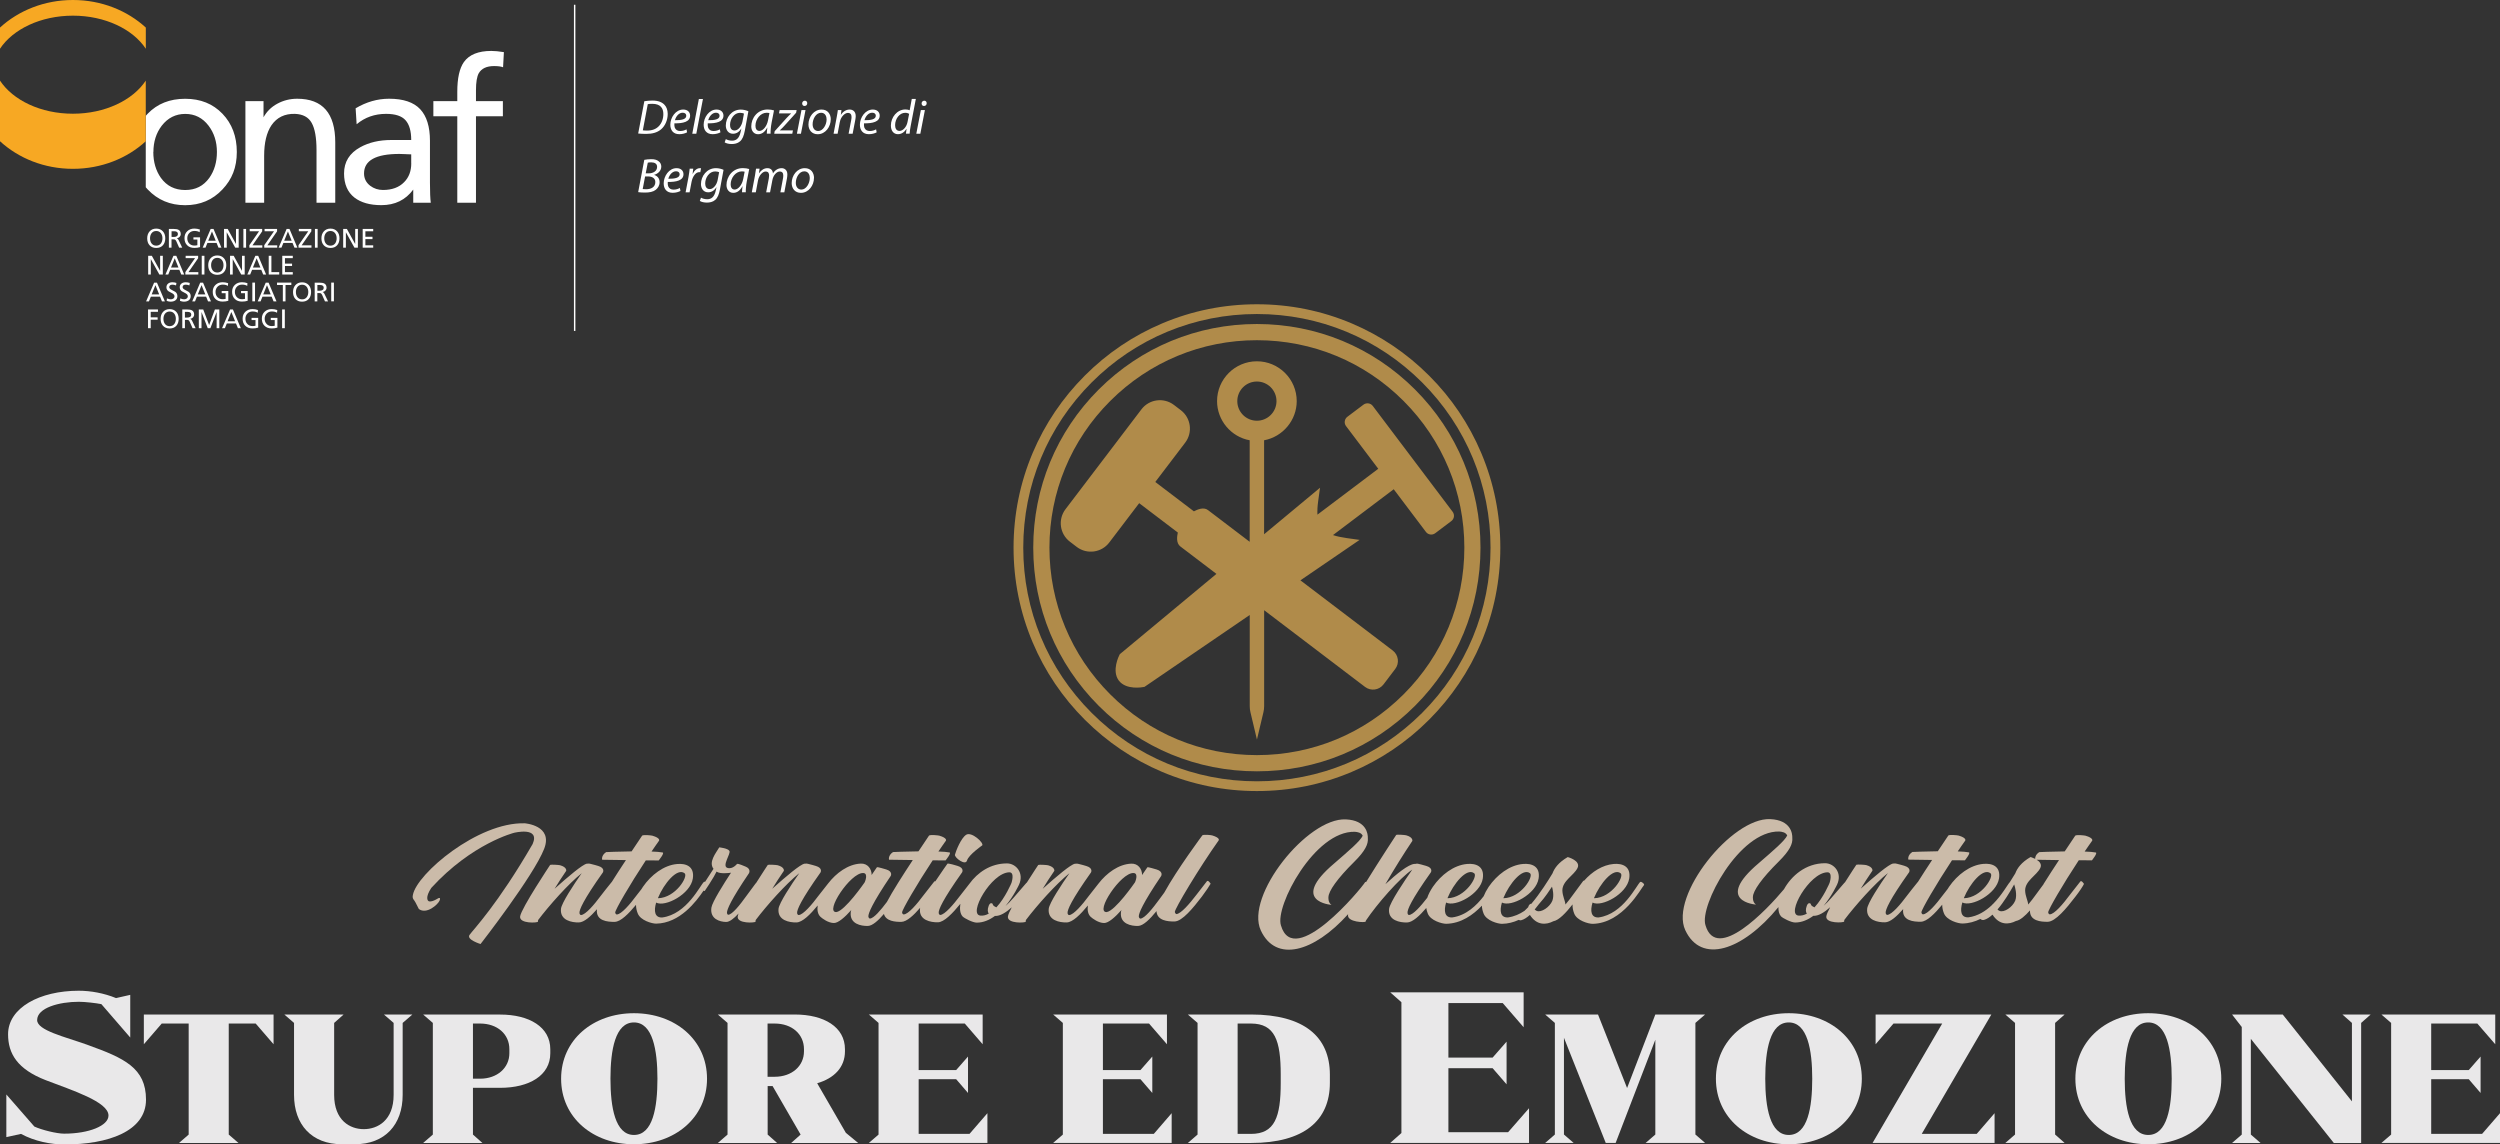 <svg xmlns="http://www.w3.org/2000/svg" id="Livello_2" viewBox="0 0 520.35 238.21"><rect x="0" y="0" width="520.35" height="238.21" fill="#333333" stroke="none"/><defs><style>.cls-1{fill:#e9e8e9;}.cls-1,.cls-2,.cls-3,.cls-4,.cls-5{stroke-width:0px;}.cls-2{fill:#b08b4a;}.cls-3{fill:#f7a823;}.cls-4{fill:#fff;}.cls-5{fill:#cbbba9;}</style></defs><path class="cls-4" d="M191.82,21.53c0-.33.25-.57.56-.57s.5.22.5.53c0,.34-.24.57-.57.57-.29,0-.49-.22-.49-.53M190.72,27.83l.95-4.92h.84l-.95,4.92h-.84Z"></path><path class="cls-4" d="M95.18,42.2v-18h-4.98v-3.15h4.98v-1.95c0-2.82.46-4.88,1.37-6.18,1.11-1.55,3.01-2.32,5.72-2.32.69,0,1.56.08,2.61.25l-.17,3.15c-.44-.17-1.06-.25-1.87-.25-1.55,0-2.61.5-3.19,1.49-.39.72-.58,1.89-.58,3.53v2.28h5.6v3.15h-5.6v18h-3.9.01ZM85.59,33.99v-1.87c-.28,0-.69,0-1.24-.04-.55-.03-.97-.04-1.24-.04-4.89,0-7.34,1.36-7.34,4.06,0,1.05.43,1.91,1.29,2.57.77.58,1.66.87,2.65.87,1.88,0,3.35-.54,4.4-1.62,1-1,1.49-2.31,1.49-3.94M74.23,25.86l-.21-3.32c2.24-1.33,4.56-1.99,6.97-1.99,2.96,0,5.11.73,6.47,2.18,1.35,1.45,2.03,3.64,2.03,6.57v8.75c0,1.94.06,3.32.17,4.15h-3.65v-2.74c-1.6,2.16-3.79,3.24-6.64,3.24-2.38,0-4.24-.53-5.6-1.58-1.44-1.13-2.16-2.81-2.16-5.02,0-2.41,1.13-4.23,3.4-5.47,1.8-.99,3.94-1.49,6.43-1.49h4.15c0-1.85-.39-3.22-1.18-4.11-.79-.89-2.14-1.33-4.04-1.33-2.38,0-4.42.72-6.14,2.16M51.08,42.2v-21.15h3.77v3.36c.66-1.19,1.59-2.13,2.86-2.82s2.65-1.04,4.15-1.04c5.28,0,7.92,3.03,7.92,9.08v12.57h-3.9v-10.95c0-2.57-.33-4.46-1-5.66-.66-1.2-1.83-1.83-3.48-1.89-2.13-.06-3.76.73-4.89,2.36-1.02,1.52-1.53,3.64-1.53,6.35v9.79s-3.9,0-3.9,0ZM31.91,31.63c0,2.1.53,3.9,1.58,5.39,1.22,1.69,2.9,2.53,5.06,2.53s3.8-.84,5.02-2.53c1.05-1.49,1.58-3.29,1.58-5.39s-.58-3.95-1.74-5.47c-1.24-1.63-2.86-2.45-4.85-2.45s-3.62.82-4.89,2.45c-1.16,1.52-1.74,3.35-1.74,5.47M30.34,24.11c.13-.15.26-.3.4-.44,1.99-2.07,4.59-3.11,7.8-3.11s5.76,1.04,7.76,3.11c1.99,2.07,2.99,4.73,2.99,7.96s-1,5.7-2.99,7.8c-2.05,2.18-4.63,3.28-7.76,3.28s-5.72-1.09-7.8-3.28c-.14-.15-.27-.3-.4-.45v-14.87Z"></path><polygon class="cls-4" points="30.81 68.31 30.81 64.41 32.88 64.41 32.88 64.9 31.37 64.9 31.37 66.05 32.81 66.05 32.81 66.54 31.37 66.54 31.37 68.31 30.81 68.31"></polygon><path class="cls-4" d="M34.02,66.36c0,.42.1.78.31,1.06.23.31.56.47.98.47s.75-.16.98-.47c.2-.28.31-.63.31-1.06s-.11-.78-.32-1.06c-.24-.31-.56-.46-.97-.46s-.73.16-.97.46c-.21.28-.32.64-.32,1.06M33.43,66.36c0-.59.17-1.07.5-1.44.34-.38.8-.58,1.38-.58s1.04.19,1.39.58c.33.37.49.85.49,1.44s-.16,1.09-.49,1.45c-.34.38-.8.56-1.39.56s-1.05-.19-1.39-.56c-.33-.36-.49-.85-.49-1.45"></path><path class="cls-4" d="M37.94,68.31v-3.9h.96c.47,0,.82.06,1.04.18.31.16.47.46.47.88,0,.23-.08.43-.23.59s-.34.26-.58.3h0c.16.07.29.2.38.4l.74,1.55h-.64l-.6-1.35c-.08-.17-.17-.28-.28-.34-.07-.03-.2-.04-.37-.04h-.34v1.73h-.56,0ZM38.49,64.91v1.19h.48c.26,0,.47-.05.62-.16.15-.11.22-.26.22-.45,0-.38-.26-.58-.78-.58h-.54Z"></path><polygon class="cls-4" points="41.38 68.31 41.38 64.41 42.3 64.41 43.53 67.66 44.73 64.41 45.65 64.41 45.65 68.31 45.09 68.31 45.09 64.94 43.79 68.31 43.24 68.31 41.94 64.94 41.94 68.31 41.38 68.31"></polygon><path class="cls-4" d="M46.22,68.31l1.67-3.9h.59l1.65,3.9h-.61l-.4-.98h-1.91l-.4.98s-.59,0-.59,0ZM48.93,66.87l-.78-1.93-.78,1.93h1.56Z"></path><path class="cls-4" d="M53.69,64.54l-.04.56c-.27-.18-.63-.27-1.07-.27s-.8.14-1.08.43c-.28.29-.42.65-.42,1.09s.14.82.42,1.1.63.42,1.05.42c.19,0,.4-.02.63-.07v-1.18h-.82v-.46h1.38v2.03c-.34.12-.74.17-1.19.17-.62,0-1.12-.18-1.49-.55-.38-.37-.56-.86-.56-1.48s.19-1.08.58-1.45c.39-.37.88-.55,1.48-.55.39,0,.77.07,1.15.2"></path><path class="cls-4" d="M57.71,64.54l-.05.56c-.27-.18-.63-.27-1.07-.27s-.8.14-1.08.43c-.28.29-.42.65-.42,1.09s.14.82.42,1.1.63.42,1.04.42c.19,0,.4-.02.63-.07v-1.18h-.82v-.46h1.38v2.03c-.34.12-.74.17-1.19.17-.62,0-1.12-.18-1.49-.55-.38-.37-.56-.86-.56-1.48s.19-1.08.58-1.45c.39-.37.88-.55,1.48-.55.39,0,.77.07,1.15.2"></path><rect class="cls-4" x="58.72" y="64.41" width=".56" height="3.9"></rect><path class="cls-4" d="M30.41,62.73l1.67-3.9h.59l1.65,3.9h-.61l-.4-.98h-1.91l-.4.98s-.59,0-.59,0ZM33.13,61.28l-.78-1.93-.78,1.93h1.56Z"></path><path class="cls-4" d="M36.72,58.9l-.08.51c-.28-.11-.52-.16-.73-.16-.45,0-.68.17-.68.52,0,.2.14.37.44.53.5.27.77.42.81.44.29.22.44.52.44.89,0,.4-.14.69-.42.89-.25.18-.58.27-1.01.27-.2,0-.47-.05-.8-.16l.06-.52c.31.13.58.19.81.19.19,0,.36-.05.5-.15.18-.12.26-.28.26-.49,0-.23-.15-.43-.44-.6-.27-.14-.54-.28-.8-.43-.29-.2-.44-.48-.44-.82s.12-.6.36-.79c.23-.18.52-.27.89-.27.29,0,.57.05.83.14"></path><path class="cls-4" d="M39.5,58.9l-.08.51c-.28-.11-.52-.16-.73-.16-.46,0-.68.17-.68.52,0,.2.15.37.44.53.5.27.77.42.8.44.29.22.44.52.44.89,0,.4-.14.69-.42.89-.25.18-.58.27-1.01.27-.2,0-.47-.05-.8-.16l.06-.52c.31.13.58.19.81.19.19,0,.36-.05.5-.15.18-.12.26-.28.26-.49,0-.23-.15-.43-.44-.6-.27-.14-.54-.28-.8-.43-.29-.2-.44-.48-.44-.82s.12-.6.36-.79c.23-.18.52-.27.89-.27.29,0,.57.05.83.14"></path><path class="cls-4" d="M40.01,62.73l1.66-3.9h.59l1.65,3.9h-.61l-.4-.98h-1.91l-.4.98h-.59.01ZM42.73,61.28l-.78-1.93-.78,1.93h1.56Z"></path><path class="cls-4" d="M47.48,58.95l-.05.56c-.27-.18-.63-.27-1.07-.27s-.8.14-1.08.43c-.28.29-.42.65-.42,1.09s.14.82.42,1.1.63.42,1.05.42c.19,0,.4-.02.63-.07v-1.18h-.82v-.46h1.38v2.03c-.34.12-.74.17-1.19.17-.62,0-1.12-.18-1.49-.55-.38-.37-.56-.86-.56-1.48s.19-1.08.58-1.45c.39-.37.88-.55,1.48-.55.39,0,.77.07,1.15.2"></path><path class="cls-4" d="M51.5,58.95l-.04.56c-.27-.18-.63-.27-1.07-.27s-.8.14-1.08.43c-.28.29-.42.65-.42,1.09s.14.82.42,1.1.63.42,1.05.42c.19,0,.4-.02.63-.07v-1.18h-.82v-.46h1.38v2.03c-.34.12-.74.17-1.19.17-.62,0-1.12-.18-1.49-.55-.38-.37-.56-.86-.56-1.48s.19-1.08.58-1.45c.39-.37.88-.55,1.48-.55.39,0,.77.07,1.15.2"></path><rect class="cls-4" x="52.52" y="58.82" width=".56" height="3.9"></rect><path class="cls-4" d="M53.64,62.73l1.67-3.9h.59l1.65,3.9h-.61l-.4-.98h-1.91l-.4.98s-.59,0-.59,0ZM56.35,61.28l-.78-1.93-.78,1.93h1.56Z"></path><polygon class="cls-4" points="58.87 62.73 58.87 59.32 57.66 59.32 57.66 58.82 60.64 58.82 60.64 59.32 59.43 59.32 59.43 62.73 58.87 62.73"></polygon><path class="cls-4" d="M61.59,60.78c0,.42.1.78.31,1.06.23.31.56.47.98.47s.75-.16.98-.47c.2-.28.31-.63.31-1.06s-.11-.78-.32-1.06c-.24-.31-.56-.46-.97-.46s-.73.16-.97.46c-.21.28-.32.64-.32,1.06M60.99,60.78c0-.59.17-1.07.5-1.44.34-.38.8-.58,1.38-.58s1.04.19,1.39.58c.33.37.49.85.49,1.44s-.16,1.09-.49,1.45c-.34.38-.8.56-1.39.56s-1.05-.19-1.39-.56c-.33-.36-.49-.85-.49-1.45"></path><path class="cls-4" d="M65.5,62.73v-3.9h.96c.47,0,.82.06,1.04.18.31.16.47.46.47.88,0,.23-.08.43-.23.59s-.34.26-.58.3h0c.16.07.29.2.38.4l.74,1.55h-.64l-.6-1.35c-.08-.17-.17-.28-.28-.34-.07-.03-.2-.04-.37-.04h-.34v1.73h-.56.01ZM66.06,59.32v1.19h.48c.26,0,.47-.05.62-.16s.22-.26.22-.45c0-.38-.26-.58-.78-.58,0,0-.54,0-.54,0Z"></path><rect class="cls-4" x="68.94" y="58.82" width=".56" height="3.9"></rect><polygon class="cls-4" points="30.84 57.14 30.84 53.24 31.6 53.24 33.33 56.38 33.33 53.24 33.89 53.24 33.89 57.14 33.17 57.14 31.39 53.93 31.39 57.14 30.84 57.14"></polygon><path class="cls-4" d="M34.43,57.14l1.67-3.9h.59l1.65,3.9h-.61l-.4-.98h-1.91l-.4.98s-.59,0-.59,0ZM37.15,55.69l-.78-1.93-.78,1.93h1.56Z"></path><polygon class="cls-4" points="38.58 57.14 38.58 56.63 40.6 53.73 38.64 53.73 38.64 53.24 41.24 53.24 41.24 53.74 39.23 56.64 41.28 56.64 41.28 57.14 38.58 57.14"></polygon><rect class="cls-4" x="41.99" y="53.24" width=".56" height="3.9"></rect><path class="cls-4" d="M43.94,55.19c0,.42.1.78.31,1.06.23.31.56.47.98.47s.75-.16.98-.47c.2-.28.31-.63.31-1.06s-.11-.78-.32-1.06c-.24-.31-.56-.46-.97-.46s-.73.15-.97.46c-.21.28-.32.64-.32,1.06M43.34,55.19c0-.59.17-1.07.5-1.44.34-.38.8-.58,1.38-.58s1.04.19,1.39.58c.33.37.49.85.49,1.44s-.16,1.09-.49,1.45c-.34.38-.8.56-1.39.56s-1.05-.19-1.39-.56c-.33-.36-.49-.85-.49-1.45"></path><polygon class="cls-4" points="47.88 57.14 47.88 53.24 48.64 53.24 50.37 56.38 50.37 53.24 50.93 53.24 50.93 57.14 50.21 57.14 48.44 53.93 48.44 57.14 47.88 57.14"></polygon><path class="cls-4" d="M51.48,57.14l1.67-3.9h.59l1.65,3.9h-.61l-.4-.98h-1.91l-.4.98s-.59,0-.59,0ZM54.2,55.69l-.78-1.93-.78,1.93h1.56Z"></path><polygon class="cls-4" points="55.93 57.14 55.93 53.24 56.49 53.24 56.49 56.64 58.12 56.64 58.12 57.14 55.93 57.14"></polygon><polygon class="cls-4" points="58.75 57.14 58.75 53.24 60.94 53.24 60.94 53.73 59.31 53.73 59.31 54.87 60.79 54.87 60.79 55.36 59.31 55.36 59.31 56.64 60.94 56.64 60.94 57.14 58.75 57.14"></polygon><path class="cls-4" d="M31.23,49.6c0,.42.1.78.31,1.06.23.31.56.47.98.47s.75-.16.98-.47c.2-.28.31-.63.31-1.06s-.11-.78-.32-1.06c-.24-.31-.56-.46-.97-.46s-.73.15-.97.46c-.21.28-.32.64-.32,1.06M30.64,49.6c0-.59.17-1.07.5-1.44.34-.38.8-.58,1.38-.58s1.04.19,1.39.58c.33.37.49.85.49,1.44s-.16,1.09-.49,1.45c-.34.38-.8.56-1.39.56s-1.05-.19-1.39-.56c-.33-.36-.49-.85-.49-1.45"></path><path class="cls-4" d="M35.15,51.55v-3.9h.96c.47,0,.82.06,1.04.18.31.16.47.46.47.88,0,.23-.08.43-.23.59s-.34.26-.58.3h0c.16.07.29.2.38.4l.74,1.55h-.64l-.6-1.35c-.08-.17-.17-.28-.28-.34-.07-.03-.2-.04-.37-.04h-.34v1.73h-.56,0ZM35.71,48.14v1.18h.48c.26,0,.47-.05.62-.16.15-.11.22-.26.22-.45,0-.38-.26-.58-.78-.58h-.54Z"></path><path class="cls-4" d="M41.6,47.78l-.05.56c-.27-.18-.63-.27-1.07-.27s-.8.14-1.08.43c-.28.29-.42.65-.42,1.09s.14.82.42,1.1.63.42,1.05.42c.19,0,.4-.02.63-.07v-1.18h-.82v-.46h1.38v2.03c-.34.12-.74.17-1.19.17-.62,0-1.12-.18-1.49-.55-.38-.37-.56-.86-.56-1.48s.19-1.08.58-1.45c.39-.37.88-.55,1.48-.55.39,0,.77.07,1.15.2"></path><path class="cls-4" d="M42.18,51.55l1.67-3.9h.59l1.65,3.9h-.61l-.4-.98h-1.91l-.4.98s-.59,0-.59,0ZM44.9,50.11l-.78-1.93-.78,1.93h1.56Z"></path><polygon class="cls-4" points="46.63 51.55 46.63 47.65 47.39 47.65 49.12 50.79 49.12 47.65 49.68 47.65 49.68 51.55 48.96 51.55 47.19 48.34 47.19 51.55 46.63 51.55"></polygon><rect class="cls-4" x="50.66" y="47.65" width=".56" height="3.9"></rect><polygon class="cls-4" points="51.9 51.55 51.9 51.04 53.92 48.14 51.97 48.14 51.97 47.65 54.57 47.65 54.57 48.15 52.55 51.06 54.6 51.06 54.6 51.55 51.9 51.55"></polygon><polygon class="cls-4" points="55 51.55 55 51.04 57.03 48.14 55.07 48.14 55.07 47.65 57.67 47.65 57.67 48.15 55.65 51.06 57.7 51.06 57.7 51.55 55 51.55"></polygon><path class="cls-4" d="M57.99,51.55l1.67-3.9h.59l1.65,3.9h-.61l-.4-.98h-1.91l-.4.98s-.59,0-.59,0ZM60.71,50.11l-.78-1.93-.78,1.93h1.56Z"></path><polygon class="cls-4" points="62.13 51.55 62.13 51.04 64.16 48.14 62.2 48.14 62.2 47.65 64.8 47.65 64.8 48.15 62.78 51.06 64.83 51.06 64.83 51.55 62.13 51.55"></polygon><rect class="cls-4" x="65.55" y="47.65" width=".56" height="3.9"></rect><path class="cls-4" d="M67.49,49.6c0,.42.1.78.31,1.06.23.31.56.47.98.47s.75-.16.98-.47c.2-.28.31-.63.31-1.06s-.11-.78-.32-1.06c-.24-.31-.56-.46-.97-.46s-.73.15-.97.46c-.21.28-.32.64-.32,1.06M66.9,49.6c0-.59.17-1.07.5-1.44.34-.38.8-.58,1.38-.58s1.04.19,1.39.58c.33.37.49.85.49,1.44s-.16,1.09-.49,1.45c-.34.38-.8.56-1.39.56s-1.05-.19-1.39-.56c-.33-.36-.49-.85-.49-1.45"></path><polygon class="cls-4" points="71.43 51.55 71.43 47.65 72.2 47.65 73.93 50.79 73.93 47.65 74.49 47.65 74.49 51.55 73.77 51.55 71.99 48.34 71.99 51.55 71.43 51.55"></polygon><polygon class="cls-4" points="75.49 51.55 75.49 47.65 77.68 47.65 77.68 48.14 76.05 48.14 76.05 49.28 77.53 49.28 77.53 49.77 76.05 49.77 76.05 51.06 77.68 51.06 77.68 51.55 75.49 51.55"></polygon><path class="cls-3" d="M0,5.74C3.86,2.2,9.23,0,15.18,0s11.31,2.2,15.17,5.74v4.41c-2.69-4.07-8.47-6.89-15.17-6.89S2.7,6.07,0,10.14v-4.41H0Z"></path><path class="cls-3" d="M30.34,29.4c-3.85,3.54-9.22,5.74-15.17,5.74s-11.31-2.2-15.17-5.74v-12.62c2.69,4.07,8.47,6.89,15.17,6.89s12.48-2.82,15.17-6.89v12.62Z"></path><path class="cls-4" d="M133.8,27.13c.31.04.63.05.88.05,1.09,0,1.88-.33,2.45-.92.61-.63.94-1.55.94-2.52,0-1.22-.6-2.13-2.31-2.13-.31,0-.68.02-.93.07l-1.03,5.44h0ZM134.11,21.07c.52-.09,1.1-.14,1.7-.14,1.15,0,2.01.33,2.52.91.37.39.64,1,.65,1.86,0,1.24-.5,2.47-1.38,3.22-.79.66-1.79.95-3.1.95-.6,0-1.22-.03-1.67-.08l1.28-6.72h0Z"></path><path class="cls-4" d="M142.09,23.46c-.8,0-1.4.78-1.61,1.56,1.32.01,2.36-.16,2.36-.93,0-.41-.31-.63-.75-.63M143.02,27.54c-.37.21-.97.39-1.63.39-1.3,0-1.87-.88-1.87-1.97,0-1.49,1.1-3.16,2.68-3.16.94,0,1.44.56,1.44,1.26,0,1.29-1.45,1.64-3.27,1.61-.04.21,0,.67.1.94.19.44.59.66,1.1.66.58,0,1.02-.18,1.32-.35l.12.63h0Z"></path><polygon class="cls-4" points="144.09 27.83 145.46 20.61 146.31 20.61 144.93 27.83 144.09 27.83"></polygon><path class="cls-4" d="M149.02,23.46c-.8,0-1.4.78-1.61,1.56,1.32.01,2.36-.16,2.36-.93,0-.41-.31-.63-.75-.63M149.96,27.54c-.37.21-.97.39-1.63.39-1.3,0-1.87-.88-1.87-1.97,0-1.49,1.1-3.16,2.68-3.16.94,0,1.44.56,1.44,1.26,0,1.29-1.45,1.64-3.27,1.61-.04.21,0,.67.1.94.19.44.59.66,1.1.66.58,0,1.02-.18,1.32-.35l.12.63h0Z"></path><path class="cls-4" d="M154.84,23.64c-.15-.07-.46-.16-.81-.16-1.23,0-2.07,1.28-2.08,2.5,0,.54.19,1.18.95,1.18s1.45-.91,1.64-1.88l.31-1.64h0ZM151.07,28.95c.29.18.78.33,1.3.33.82,0,1.47-.43,1.77-1.76l.16-.73h-.03c-.43.7-1.03,1.05-1.71,1.05-.99,0-1.49-.83-1.49-1.71,0-1.67,1.22-3.32,3.12-3.32.57,0,1.19.16,1.58.35l-.75,4.07c-.2,1.04-.48,1.76-1,2.2-.49.43-1.15.55-1.72.55-.6,0-1.16-.14-1.47-.35l.24-.66v-.02Z"></path><path class="cls-4" d="M160.15,23.54c-.12-.03-.31-.07-.59-.07-1.27,0-2.31,1.33-2.32,2.69,0,.55.19,1.09.84,1.09.7,0,1.53-.91,1.78-2.23l.29-1.48h0ZM159.6,27.83c0-.29.05-.76.11-1.27h-.02c-.54,1.02-1.21,1.38-1.91,1.38-.86,0-1.41-.69-1.41-1.63,0-1.71,1.26-3.52,3.41-3.52.47,0,.99.08,1.32.19l-.5,2.56c-.16.85-.23,1.73-.21,2.28h-.79Z"></path><path class="cls-4" d="M161.24,27.31l2.39-2.65c.42-.46.69-.71,1.02-1.03v-.03h-2.51l.13-.69h3.54l-.11.56-2.36,2.62c-.44.48-.7.74-1.02,1.02v.03h2.72l-.13.69h-3.76s.09-.52.09-.52Z"></path><path class="cls-4" d="M166.96,21.53c0-.33.25-.57.56-.57s.5.22.5.53c0,.34-.24.57-.57.57-.29,0-.49-.22-.49-.53M165.87,27.83l.95-4.92h.84l-.95,4.92h-.84Z"></path><path class="cls-4" d="M169.14,25.89c0,.8.44,1.38,1.16,1.38,1,0,1.75-1.28,1.75-2.43,0-.57-.26-1.37-1.15-1.37-1.06,0-1.77,1.29-1.76,2.42M172.91,24.85c0,1.51-1.08,3.09-2.72,3.09-1.23,0-1.92-.91-1.92-2.02,0-1.62,1.13-3.12,2.73-3.12,1.33,0,1.92,1.01,1.92,2.05"></path><path class="cls-4" d="M173.5,27.83l.66-3.49c.11-.55.17-1.03.23-1.43h.75l-.12.97h.02c.44-.69,1.1-1.08,1.82-1.08.59,0,1.25.34,1.25,1.37,0,.21-.04.53-.09.79l-.55,2.87h-.84l.54-2.84c.04-.19.07-.43.07-.63,0-.5-.19-.86-.77-.86s-1.45.72-1.68,1.94l-.45,2.39h-.84Z"></path><path class="cls-4" d="M181.54,23.46c-.8,0-1.4.78-1.61,1.56,1.32.01,2.36-.16,2.36-.93,0-.41-.3-.63-.75-.63M182.48,27.54c-.37.21-.97.39-1.63.39-1.3,0-1.87-.88-1.87-1.97,0-1.49,1.1-3.16,2.68-3.16.94,0,1.44.56,1.44,1.26,0,1.29-1.45,1.64-3.27,1.61-.04.21,0,.67.1.94.19.44.59.66,1.1.66.58,0,1.02-.18,1.32-.35l.12.63h0Z"></path><path class="cls-4" d="M189.21,23.68c-.17-.11-.46-.2-.81-.2-1.18,0-2.09,1.25-2.09,2.56,0,.59.2,1.21.93,1.21.65,0,1.43-.74,1.65-1.85l.34-1.72h-.02ZM190.62,20.61l-1.08,5.66c-.1.51-.18,1.08-.21,1.55h-.77l.13-.98h-.02c-.45.7-1.07,1.09-1.77,1.09-.96,0-1.47-.78-1.47-1.79,0-1.75,1.3-3.36,3.04-3.36.32,0,.66.07.87.17l.44-2.36h.84v.02Z"></path><path class="cls-4" d="M134.4,36.08h.63c.98,0,1.74-.51,1.74-1.34,0-.66-.5-.95-1.24-.95-.32,0-.57.03-.7.07l-.43,2.22h0ZM133.77,39.35c.21.03.47.04.7.04,1,0,1.93-.41,1.93-1.5,0-.8-.68-1.16-1.45-1.16h-.68l-.5,2.62ZM134.1,33.27c.42-.08.91-.14,1.47-.14.7,0,1.21.15,1.57.48.32.25.5.62.5,1.07,0,.86-.7,1.5-1.48,1.71v.02c.62.18,1.14.7,1.13,1.52,0,.7-.38,1.25-.82,1.59-.54.41-1.29.56-2.22.56-.59,0-1.1-.03-1.42-.09l1.27-6.71h0Z"></path><path class="cls-4" d="M140.71,35.65c-.8,0-1.4.78-1.61,1.56,1.32,0,2.36-.16,2.36-.93,0-.41-.31-.63-.75-.63M141.64,39.74c-.37.21-.97.39-1.63.39-1.3,0-1.87-.88-1.87-1.97,0-1.49,1.1-3.16,2.68-3.16.94,0,1.44.56,1.44,1.26,0,1.29-1.45,1.64-3.27,1.61-.04.21,0,.67.1.94.19.44.59.66,1.1.66.58,0,1.02-.18,1.32-.35l.12.63h0Z"></path><path class="cls-4" d="M142.7,40.03l.6-3.17c.12-.64.2-1.29.25-1.75h.74c-.04.35-.08.69-.13,1.07h.03c.31-.67.84-1.18,1.5-1.18.07,0,.17,0,.23.02l-.16.83c-.05,0-.13-.02-.22-.02-.73,0-1.38.88-1.6,2.03l-.41,2.17h-.84.01Z"></path><path class="cls-4" d="M149.67,35.84c-.15-.07-.46-.16-.81-.16-1.23,0-2.07,1.28-2.08,2.5,0,.54.19,1.18.95,1.18s1.45-.91,1.64-1.88l.31-1.64h0ZM145.9,41.14c.29.18.78.33,1.3.33.82,0,1.47-.43,1.77-1.76l.16-.73h-.03c-.43.7-1.03,1.05-1.71,1.05-.99,0-1.49-.83-1.49-1.71,0-1.67,1.22-3.32,3.12-3.32.57,0,1.19.16,1.58.35l-.75,4.07c-.2,1.04-.48,1.76-1,2.2-.49.43-1.15.55-1.72.55-.6,0-1.16-.14-1.47-.35l.24-.66v-.02Z"></path><path class="cls-4" d="M154.99,35.74c-.12-.03-.31-.07-.59-.07-1.27,0-2.31,1.33-2.32,2.69,0,.55.19,1.09.84,1.09.7,0,1.53-.91,1.78-2.23l.29-1.48h0ZM154.44,40.03c0-.29.05-.76.11-1.27h-.02c-.54,1.02-1.21,1.38-1.91,1.38-.86,0-1.41-.69-1.41-1.63,0-1.71,1.26-3.52,3.41-3.52.47,0,.99.08,1.32.19l-.5,2.56c-.16.85-.23,1.73-.21,2.28h-.79Z"></path><path class="cls-4" d="M156.48,40.03l.66-3.49c.1-.55.17-1.03.22-1.43h.74l-.13.93h.03c.46-.68,1.08-1.04,1.73-1.04.75,0,1.11.48,1.15,1.1.44-.71,1.07-1.09,1.81-1.1.57,0,1.19.37,1.19,1.29,0,.23-.03.56-.08.83l-.55,2.91h-.82l.53-2.84c.04-.18.07-.44.07-.64,0-.52-.19-.85-.74-.85-.61,0-1.33.71-1.53,1.81l-.48,2.52h-.81l.55-2.89c.04-.21.06-.41.06-.6,0-.42-.11-.84-.73-.84s-1.38.81-1.58,1.86l-.46,2.47h-.83Z"></path><path class="cls-4" d="M165.64,38.08c0,.8.44,1.38,1.16,1.38,1,0,1.75-1.28,1.75-2.43,0-.57-.26-1.37-1.15-1.37-1.06,0-1.77,1.29-1.76,2.42M169.42,37.05c0,1.51-1.08,3.09-2.72,3.09-1.23,0-1.92-.91-1.92-2.02,0-1.62,1.13-3.12,2.73-3.12,1.33,0,1.92,1.01,1.92,2.05"></path><rect class="cls-4" x="119.46" y=".99" width=".3" height="67.89"></rect><polygon class="cls-1" points="191.21 236.01 191.21 224.62 199.01 224.62 201.48 227.49 201.48 219.91 199.01 222.73 191.21 222.73 191.21 213.04 200.81 213.04 204.53 217.35 204.53 211.16 180.84 211.16 182.86 212.91 182.86 236.15 180.84 237.89 205.52 237.89 205.52 231.7 201.79 236.01 191.21 236.01"></polygon><path class="cls-1" d="M81.93,212.91v14.98c0,5.34-3.36,7.13-6.19,7.13h-.04c-2.83,0-6.15-1.79-6.15-7.13v-14.98l1.97-1.75h-12.34l2.02,1.75v14.98c0,6.19,3.68,10.27,9.96,10.27h2.69c6.28,0,9.96-4.08,9.96-10.27v-14.98l2.02-1.75h-5.92l2.02,1.75Z"></path><path class="cls-1" d="M167.34,218.83c0,3.05-2.51,5.29-6.1,5.29h-1.48v-11.08h1.48c3.59,0,6.1,2.2,6.1,5.34v.45ZM170.08,225.47c3.54-1.03,5.79-3.32,5.79-6.64v-.45c0-4.62-4.35-7.22-10.45-7.22h-16.01l2.02,1.75v23.24l-2.02,1.75h12.34l-1.97-1.75v-10.09h1.03l5.83,10.09-1.97,1.75h13.95l-2.56-2.11-5.97-10.32Z"></path><path class="cls-1" d="M106.02,219.23c0,3.01-2.51,5.29-6.1,5.29h-1.48v-11.48h1.48c3.59,0,6.1,2.2,6.1,5.34v.85ZM104.09,211.16h-16.02l2.02,1.75v23.24l-2.02,1.75h12.34l-1.97-1.75v-9.73h5.65c6.1,0,10.45-2.6,10.45-7.18v-.85c0-4.62-4.35-7.22-10.45-7.22"></path><polygon class="cls-1" points="29.94 217.35 33.66 213.04 39.27 213.04 39.27 236.15 37.25 237.9 49.63 237.9 47.61 236.15 47.61 213.04 53.22 213.04 56.94 217.35 56.94 211.16 29.94 211.16 29.94 217.35"></polygon><path class="cls-1" d="M131.95,236.23c-3.9,0-4.89-5.74-4.89-11.71s.99-11.71,4.89-11.71,4.89,5.74,4.89,11.71-.94,11.71-4.89,11.71M131.95,210.89c-8.48,0-15.16,5.52-15.16,13.64s6.68,13.64,15.16,13.64,15.21-5.52,15.21-13.64-6.68-13.64-15.21-13.64"></path><path class="cls-1" d="M18.23,217.48c-4.8-1.71-10.5-3.01-10.5-5.16,0-2.56,4.62-3.81,8.66-3.81,1.3,0,3.63.27,4.71.49l6.01,6.95v-8.88l-2.96.67c-2.51-1.03-5.29-1.53-7.76-1.53-8.12,0-14.71,3.54-14.71,9.06,0,4.04,1.93,7.27,7.85,9.56,5.47,2.11,13.05,4.49,13.05,7.36,0,2.11-4.04,3.77-9.24,3.77-1.52,0-4.62-.76-6.19-1.48l-5.83-6.68v8.88l3.05-.67c2.83,1.53,6.19,2.2,9.06,2.2,9.06,0,16.96-2.74,16.96-9.33s-4.53-8.66-12.16-11.39"></path><path class="cls-1" d="M447.13,236.23c-3.9,0-4.89-5.74-4.89-11.71s.99-11.71,4.89-11.71,4.89,5.74,4.89,11.71-.94,11.71-4.89,11.71M447.13,210.89c-8.48,0-15.16,5.52-15.16,13.64s6.68,13.64,15.16,13.64,15.21-5.52,15.21-13.64-6.68-13.64-15.21-13.64"></path><polygon class="cls-1" points="229.56 236.01 229.56 224.62 237.37 224.62 239.84 227.49 239.84 219.91 237.37 222.73 229.56 222.73 229.56 213.04 239.16 213.04 242.89 217.35 242.89 211.16 219.2 211.16 221.22 212.91 221.22 236.15 219.2 237.89 243.87 237.89 243.87 231.7 240.15 236.01 229.56 236.01"></polygon><polygon class="cls-1" points="429.73 211.16 417.39 211.16 419.41 212.91 419.41 236.14 417.39 237.89 429.73 237.89 427.75 236.14 427.75 212.91 429.73 211.16"></polygon><polygon class="cls-1" points="399.99 236.01 414.48 211.16 390.39 211.16 390.39 217.35 394.11 213.04 404.25 213.04 389.76 237.89 415.15 237.89 415.15 231.7 411.43 236.01 399.99 236.01"></polygon><polygon class="cls-1" points="516.62 236.01 506.03 236.01 506.03 224.62 513.84 224.62 516.31 227.49 516.31 219.91 513.84 222.73 506.03 222.73 506.03 213.04 515.63 213.04 519.36 217.35 519.36 211.16 495.67 211.16 497.69 212.91 497.69 236.15 495.67 237.89 520.35 237.89 520.35 231.7 516.62 236.01"></polygon><polygon class="cls-1" points="489.53 212.91 489.53 229.24 475.13 211.16 464.58 211.16 466.6 213.76 466.6 236.15 464.58 237.9 470.51 237.9 468.49 236.15 468.49 216.23 485.76 237.9 491.45 237.9 491.45 212.91 493.43 211.16 487.55 211.16 489.53 212.91"></polygon><path class="cls-1" d="M266.57,225.38c0,7.09-1.21,10.63-6.19,10.63h-2.78v-22.97h2.78c4.98,0,6.19,3.54,6.19,10.63v1.7ZM260.38,211.16h-13.14l2.02,1.75v23.24l-2.02,1.75h13.14c11.04,0,16.42-4.67,16.42-12.52v-1.7c0-7.9-5.38-12.52-16.42-12.52"></path><path class="cls-1" d="M372.31,236.23c-3.9,0-4.89-5.74-4.89-11.71s.99-11.71,4.89-11.71,4.89,5.74,4.89,11.71-.94,11.71-4.89,11.71M372.31,210.89c-8.48,0-15.16,5.52-15.16,13.64s6.68,13.64,15.16,13.64,15.21-5.52,15.21-13.64-6.68-13.64-15.21-13.64"></path><polygon class="cls-1" points="301.47 235.65 301.47 222.33 310.67 222.33 313.58 225.69 313.58 216.81 310.67 220.13 301.47 220.13 301.47 208.78 312.78 208.78 317.13 213.81 317.13 206.54 289.36 206.54 291.69 208.6 291.69 235.83 289.36 237.89 318.25 237.89 318.25 230.67 313.9 235.65 301.47 235.65"></polygon><polygon class="cls-1" points="354.9 211.16 344.54 211.16 338.66 226.46 332.61 211.16 321.61 211.16 323.63 212.91 323.63 236.14 321.61 237.89 327.54 237.89 325.52 236.14 325.52 216 334.22 237.89 336.28 237.89 344.54 216.41 344.54 236.14 342.52 237.89 354.9 237.89 352.88 236.14 352.88 212.91 354.9 211.16"></polygon><path class="cls-2" d="M284.82,83.96c-.36-.05-.72.04-1.02.26l-3.37,2.54c-.6.46-.72,1.32-.27,1.92l6.71,8.89-12.66,9.55c-.04-.82.01-1.79.17-2.93l.37-2.67-11.64,9.68v-19.56c3.89-.72,6.79-4.17,6.79-8.15,0-4.57-3.72-8.29-8.29-8.29s-8.29,3.72-8.29,8.29c0,3.99,2.9,7.44,6.79,8.15v21.13l-8.68-6.6c-.92-.7-2.19-.12-2.93.26l-8.04-6.11,6.23-8.19c1.61-2.12,1.2-5.15-.92-6.76l-1.43-1.09c-2.12-1.61-5.15-1.2-6.76.92l-15.81,20.79c-1.61,2.12-1.2,5.15.92,6.76l1.43,1.09c2.12,1.61,5.15,1.2,6.76-.92l6.23-8.19,8.04,6.11c-.17.82-.38,2.2.53,2.9l7.51,5.71-19.94,16.57-.16.13-.1.19c-.07.13-1.66,3.26-.12,5.31,1.54,2.04,4.99,1.38,5.14,1.35l.21-.04,21.9-14.96v18.99c0,.43.05.85.15,1.26l1.35,5.68,1.35-5.68c.1-.41.15-.84.15-1.26v-19.98l21.01,15.97c1.2.91,2.91.68,3.83-.52l2.45-3.23c.44-.58.63-1.3.53-2.02-.1-.72-.47-1.37-1.05-1.81l-19.22-14.61,12.32-8.42-2.67-.37c-1.15-.16-2.1-.37-2.87-.63l12.64-9.54,6.71,8.89c.45.6,1.32.72,1.92.27l3.37-2.54c.6-.46.72-1.32.27-1.92l-16.63-22.04c-.22-.29-.54-.48-.9-.53M265.69,83.49c0,2.25-1.83,4.08-4.08,4.08s-4.08-1.83-4.08-4.08,1.83-4.08,4.08-4.08,4.08,1.83,4.08,4.08"></path><path class="cls-2" d="M261.61,67.44c-12.43,0-24.12,4.84-32.92,13.63-8.79,8.79-13.63,20.48-13.63,32.92s4.84,24.12,13.63,32.92c8.79,8.79,20.48,13.63,32.92,13.63s24.12-4.84,32.91-13.63c8.79-8.79,13.63-20.48,13.63-32.92s-4.84-24.12-13.63-32.92c-8.79-8.79-20.48-13.63-32.91-13.63M304.79,113.99c0,11.53-4.49,22.38-12.65,30.53-8.16,8.16-19,12.65-30.53,12.65s-22.38-4.49-30.53-12.65c-8.15-8.15-12.65-19-12.65-30.53s4.49-22.38,12.65-30.53c8.16-8.15,19-12.65,30.53-12.65s22.38,4.49,30.53,12.65c8.15,8.16,12.65,19,12.65,30.53"></path><path class="cls-2" d="M308.3,94.27c-2.55-6.03-6.2-11.45-10.86-16.1-4.65-4.65-10.07-8.3-16.1-10.86-6.25-2.64-12.88-3.98-19.72-3.98s-13.48,1.34-19.72,3.98c-6.03,2.55-11.45,6.2-16.1,10.86-4.65,4.65-8.31,10.07-10.86,16.1-2.64,6.25-3.98,12.88-3.98,19.72s1.34,13.47,3.98,19.72c2.55,6.03,6.2,11.45,10.86,16.1,4.65,4.65,10.07,8.3,16.1,10.86,6.25,2.64,12.88,3.98,19.72,3.98s13.47-1.34,19.72-3.98c6.03-2.55,11.45-6.2,16.1-10.86,4.65-4.65,8.31-10.07,10.86-16.1,2.64-6.25,3.98-12.88,3.98-19.72s-1.34-13.47-3.98-19.72M310.24,113.99c0,12.99-5.06,25.2-14.24,34.39-9.18,9.18-21.4,14.24-34.39,14.24s-25.2-5.06-34.39-14.24c-9.18-9.18-14.24-21.4-14.24-34.39s5.06-25.2,14.24-34.39c9.18-9.18,21.4-14.24,34.39-14.24s25.2,5.06,34.39,14.24c9.18,9.18,14.24,21.4,14.24,34.39"></path><path class="cls-5" d="M109.2,171.36c-9.76-.27-22.48,10.54-23.26,14.91-.2.85.27,1,.51,1.51.41.76.73,1.42.73,1.42,1.59,1.2,3.98-.93,4.32-1.76.32-.83-.32-.46-.32-.46,0,0-1.15.76-1.83.64-.42-.07-.85-.9.42-2.81,8.47-9.27,17.23-11.47,17.23-11.47,0,0,5.49-1.37,3.86,2.34-7.3,12.62-12.3,17.74-13.13,18.91-.71.98,2.29,1.9,2.29,1.9,0,0,11.03-14.16,13.23-19.79,1.95-4.93-4.05-5.34-4.05-5.34"></path><path class="cls-5" d="M201.28,179.1c.32-1.17,3.17-3.15,3.17-3.15.34-.54-2.2-2.88-3.32-2.22-1.12.66-2.22,3.54-2.37,4.17-.12.61,2.22,2.37,2.51,1.2"></path><path class="cls-5" d="M323.09,187.52c-.54,1.27-2.29,2.49-3.25,2.07-.17-.1-.32-.17-.41-.29.3-.36.61-.74.9-1.14,1.34-1.47,2.25-2.94,2.7-3.61.13.43.49,1.88.06,2.97M306.84,181.76c.83.63-1.86,5.1-5.52,5.2,0,0,0-.02-.03-.05,1.22-2.98,4-6.37,5.54-5.15M318.46,181.76c.83.63-1.85,5.1-5.52,5.2,0,0,0-.02-.02-.05,1.22-2.98,4-6.37,5.54-5.15M337.32,181.76c.83.63-1.85,5.1-5.52,5.2,0,0,0-.02-.02-.05,1.22-2.98,4-6.37,5.54-5.15M341.42,183.54c-.76.63-3.54,6.74-8.71,7.42-1.56.05-1.76-1.34-1.24-3.1,1.88,1,7.15-1.76,7.64-5.03.37-2.51-1.42-3.17-3.27-3-2.28.2-4.47,1.6-6.12,3.47-.07-.02-.14-.01-.2.07-.17.22-2.05,2.78-2.05,2.78-.51.71-1.07,1.46-1.64,2.12-.07-.85-.59-1.68-.64-2.9-.02-2.03,2.39-3.15,3.15-4.69.76-1.54-2.03-2.29-2.03-2.29-1.9,1.1-2.78,2.32-3.17,3.39-.81,1.34-2.56,4.17-4.42,6.35-.1-.02-.17,0-.17,0-.27.15-.42.42-.46.68-.26.28-.52.53-.78.77-1.01.69-2.16,1.2-3.46,1.38-1.56.05-1.76-1.34-1.24-3.1,1.88,1,7.15-1.76,7.64-5.03.37-2.51-1.42-3.17-3.27-3-2.78.24-5.42,2.27-7.13,4.76-.48.72-.81,1.36-1.04,1.95-1.46,1.89-3.63,4.03-6.57,4.42-1.56.05-1.76-1.34-1.25-3.1,1.88,1,7.15-1.76,7.64-5.03.37-2.51-1.42-3.17-3.27-3-2.78.24-5.42,2.27-7.13,4.76-.57.86-.94,1.6-1.16,2.27-1.35,1.75-2.95,3.57-3.82,3.59-.1,0-.29-.15-.29-.44-.07-.64.76-2.66,4.86-8.44,0,0,.54-.9-.98-1.34-.27-.07-1.85-.56-2.05-.46v.03c-.12,0-.27,0-.41.02-1.25.1-3.64,2.03-6.03,4.22,1.78-3.08,3.88-6.44,5.61-9.01,0,0,.2-.76-1.29-1.17-.29-.07-1.88-.2-2.07-.07,0,0-3.43,5.21-6.28,9.83-.08-.07-.14-.09-.16-.04-.81,1.37-14.86,18.28-17.55,9.03-1.27-3.98,7.01-19.7,15.38-19.48.54.05,1.34.15,1.64.83-.54,1.12-2.78,3.03-5.91,5.74-9.47,8.01-.59,8.64-.59,8.64-.76-.49-.63-1.61-.63-1.61.02-1.24,1.81-3.83,5.37-7.35,2.29-2.27,2.95-3.69,2.83-4.95.02-.81-.24-3.69-4.59-3.88-8.01-.37-21.01,15.94-17.69,23.11,3.11,6.7,10.97,4.63,18.19-3.4-.01.04-.03.09-.03.13-.27,1.59,3.69,1.68,3.66,1.42,0-.05.02-.12.07-.22,2.34-3.49,7.05-8.86,9.64-10.59-1.56,2.25-4.69,6.86-4.83,8.18-.27,2.42,2.27,2.86,3.73,2.83,1.15-.02,2.61-1.38,4.01-3.02.06.4.17.77.31,1.14.56,1.49,2.98,2.15,3.83,2.15,3.12-.05,5.63-1.87,7.44-3.77.01.59.15,1.12.35,1.63.56,1.49,2.98,2.15,3.83,2.15,1.26-.02,2.42-.33,3.48-.82.16.08.34.12.55.06.56-.15,1.17-.54,1.78-1.1,1.44,2.27,3.44,2.07,4.88,1.32,1.15-.19,2.62-1.75,4-3.5-.03.69.11,1.31.34,1.89.56,1.49,2.98,2.15,3.83,2.15,6.32-.1,10.13-7.47,10.69-8.05.22-.2-.56-.83-.73-.66"></path><path class="cls-5" d="M425.36,184.02c-.61.83-1.57,2.13-1.57,2.13-.51.71-1.07,1.46-1.64,2.12-.07-.85-.59-1.68-.64-2.9-.02-2.03,2.39-3.15,3.15-4.69.38-.77-.13-1.35-.74-1.73l4.64.07c-1.06,1.6-2.21,3.37-3.22,4.99M419.42,187.52c-.54,1.27-2.29,2.49-3.25,2.07-.17-.1-.32-.17-.41-.29,1.32-1.54,2.56-3.59,3.47-5.22.05.22.1.34.1.34,0,0,.61,1.81.1,3.1M377.18,188.59c-.29-.2-.29-.46-.29-.46,0,0-.46-.49-.81.37-.32.83-.22,1.37,0,1.66-.56.32-1.12.46-1.73.41-2.68-.22,2.25-8.93,6-9.01,1.2-.02.46,2.2.46,2.2,0,0-1.27,3.08-3.15,5.1l-.49-.27ZM414.3,181.76c.83.63-1.86,5.1-5.52,5.2,0,0,0-.02-.02-.05,1.22-2.98,4-6.37,5.54-5.15M435.39,179.1s1.27-1.56.83-1.66c-.51-.1-1.34-.17-2.32-.2.51-.78,1.07-1.54,1.56-2.25,0,0,.37-.54-1.39-1.05-.29-.07-1.76-.22-2.12-.02,0,0-.9,1.37-2.2,3.29-2.76.03-5.3.15-5.3.15-.78.51-.86,1.11-.85,1.4-.5-.25-.96-.38-.96-.38-1.9,1.1-2.78,2.32-3.17,3.39-.28.46-.67,1.1-1.13,1.82-.48.5-1.63,2.69-3.52,4.57-.1.07-.19.15-.25.25-1.3,1.23-2.92,2.27-4.88,2.53-1.56.05-1.76-1.34-1.25-3.1,1.88,1,7.15-1.76,7.64-5.03.37-2.51-1.42-3.17-3.27-3-2.78.24-5.42,2.27-7.13,4.76-.11.16-.2.31-.3.47-.5.64-.97,1.24-.97,1.24-1.39,1.88-3.2,4-4.15,4.03-.12.02-.32-.15-.34-.42-.02-.51,3.03-5.78,6.37-10.84l2.68.02s1.27-1.56.83-1.66c-.51-.1-1.34-.17-2.32-.2.51-.78,1.07-1.54,1.56-2.25,0,0,.37-.54-1.39-1.05-.29-.07-1.76-.22-2.12-.02,0,0-.9,1.37-2.2,3.29-2.76.03-5.3.15-5.3.15-1.07.71-.83,1.59-.83,1.59l4.95.07c-.97,1.46-2.01,3.07-2.96,4.58-.01.01-.03.01-.04.03-.2.2-2.2,2.78-2.2,2.78-1.39,1.88-3.2,4-4.15,4.05-.12,0-.32-.17-.32-.44-.05-.64.78-2.66,4.88-8.44,0,0,.51-.9-.98-1.34-.22-.07-.98-.29-1.54-.42-.2-.07-.44-.1-.83-.05-.88.15-3.83,2.64-6.71,5.22.71-1.15,1.49-2.39,2.42-3.73,0,0,.2-.76-1.29-1.17-.29-.07-1.85-.17-2.05-.07,0,0-1.1,1.64-2.37,3.66-.04.03-.08.05-.12.1-2.22,2.56-3.42,4.05-4.32,4.78,1.76-2.12,2.81-4.44,2.81-4.44,1.1-2.37-.59-4.42-2.51-4.42-4.05,0-7.02,2.65-8.55,5.41-3.62,4.35-14.07,15.31-16.35,7.47-1.27-3.98,7-19.7,15.38-19.48.54.05,1.34.15,1.64.83-.54,1.12-2.78,3.03-5.91,5.74-9.47,8.01-.59,8.64-.59,8.64-.76-.49-.64-1.61-.64-1.61.03-1.24,1.81-3.83,5.37-7.35,2.29-2.27,2.95-3.69,2.83-4.95.02-.81-.24-3.68-4.59-3.88-8.01-.37-21.01,15.94-17.69,23.11,3.29,7.08,11.86,4.37,19.39-4.8-.03.8.14,1.48.53,1.92.37.39,2.12,1.29,2.95,1.29,1.39,0,2.66-.56,3.78-1.39,1.08.06,2.33-.74,3.51-1.8-.44.84-.75,1.52-.8,1.88-.24,1.59,3.73,1.37,3.71,1.1,0-.07,0-.17.03-.32,2.29-3.03,6.34-7.59,9.08-9.76-1.68,2.39-4.2,6.22-4.32,7.42-.24,2.42,2.27,2.86,3.73,2.83,1.08-.02,2.44-1.24,3.77-2.76,0,.02,0,.04-.01.05-.27,2.42,2.22,2.61,3.69,2.59,1.25-.02,2.9-1.69,4.44-3.55,0,.65.13,1.22.35,1.77.56,1.49,2.98,2.15,3.83,2.15,1.38-.02,2.63-.39,3.76-.95.19.16.45.28.75.2.56-.15,1.17-.54,1.78-1.1,1.44,2.27,3.44,2.07,4.88,1.32.86-.14,1.88-1.03,2.92-2.2-.09,2.21,2.28,2.39,3.69,2.37,1.61-.02,3.91-2.81,5.74-5.2.88-1.12,1.59-2.22,1.81-2.68,0,0-.51-.83-.76-.51-.17.22-2.2,2.81-2.2,2.81-1.39,1.88-3.2,4-4.15,4.03-.12.02-.32-.15-.34-.42-.02-.51,3.03-5.78,6.37-10.84l2.68.02Z"></path><path class="cls-5" d="M236.26,183.59l-.07.12s-4.08,5.91-5.86,6.13c-2.51.07,2.95-8.25,5.61-8.13,1.12.05.32,1.88.32,1.88M206.9,188.59c-.29-.2-.29-.46-.29-.46,0,0-.46-.49-.81.37-.32.83-.22,1.37,0,1.66-.56.32-1.12.46-1.73.41-2.68-.22,2.25-8.93,6-9.01,1.2-.03.46,2.2.46,2.2,0,0-1.27,3.08-3.15,5.1l-.49-.27ZM180,183.59l-.07.12s-4.08,5.91-5.86,6.13c-2.51.07,2.95-8.25,5.61-8.13,1.12.05.32,1.88.32,1.88M142.49,181.76c.83.63-1.86,5.1-5.52,5.2,0,0,0-.02-.02-.05,1.22-2.98,4-6.37,5.54-5.15M252.39,173.9c-.32-.1-1.78-.24-2.12-.05,0,0-5.25,7.05-7.94,11.94-.5.69-1,1.36-1,1.36-1.37,1.88-3.08,4.03-3.98,4.05-.1,0-.29-.15-.32-.44-.03-.64.76-2.66,4.66-8.44,0,0,.49-.9-.93-1.34-.29-.07-1.78-.56-1.95-.46,0,0-.46.66-1.1,1.61.02-1.27-.85-2.44-2.25-2.37-2.64.11-5.13,1.96-6.82,4.15-.57.71-1.97,2.51-1.97,2.51-1.39,1.88-3.2,4-4.15,4.05-.12,0-.32-.17-.32-.44-.05-.64.78-2.66,4.88-8.44,0,0,.51-.9-.98-1.34-.22-.07-.98-.29-1.54-.42-.2-.07-.44-.1-.83-.05-.88.15-3.83,2.64-6.71,5.22.71-1.15,1.49-2.39,2.42-3.73,0,0,.2-.76-1.29-1.17-.29-.07-1.85-.17-2.05-.07,0,0-1.09,1.64-2.37,3.66-.04.03-.08.05-.12.1-2.22,2.56-3.42,4.05-4.32,4.78,1.76-2.12,2.81-4.44,2.81-4.44,1.1-2.37-.59-4.42-2.51-4.42-3.46,0-6.14,1.93-7.8,4.22-.58.74-1.92,2.46-1.92,2.46-1.42,1.88-3.22,4-4.17,4.05-.12,0-.32-.17-.32-.44-.05-.64.78-2.66,4.88-8.44,0,0,.51-.9-.98-1.34-.29-.1-1.86-.56-2.07-.46,0,0-1.22,1.7-2.53,3.68-.08-.04-.16-.03-.23.05-.17.22-2.2,2.81-2.2,2.81-1.39,1.88-3.2,4-4.15,4.03-.12.02-.32-.15-.34-.42-.02-.51,3.03-5.78,6.37-10.84l2.68.02s1.27-1.56.83-1.66c-.51-.1-1.34-.17-2.32-.2.51-.78,1.07-1.54,1.56-2.25,0,0,.37-.54-1.39-1.05-.29-.07-1.76-.22-2.12-.02,0,0-.9,1.37-2.2,3.29-2.76.03-5.3.15-5.3.15-1.07.71-.83,1.59-.83,1.59l4.95.07c-1.99,3.01-4.3,6.63-5.39,8.72-1.28,1.71-2.73,3.43-3.54,3.46-.1,0-.29-.15-.32-.44-.02-.64.76-2.66,4.66-8.44,0,0,.49-.9-.93-1.34-.29-.07-1.78-.56-1.95-.46,0,0-.46.66-1.1,1.61.02-1.27-.85-2.44-2.25-2.37-2.64.11-5.11,1.95-6.8,4.13-.56.69-1.99,2.53-1.99,2.53-1.39,1.88-3.2,4-4.15,4.05-.12,0-.32-.17-.32-.44-.05-.64.78-2.66,4.88-8.44,0,0,.51-.9-.98-1.34-.22-.07-.98-.29-1.54-.42-.2-.07-.44-.1-.83-.05-.88.15-3.83,2.64-6.71,5.22.71-1.15,1.49-2.39,2.42-3.73,0,0,.2-.76-1.29-1.17-.29-.07-1.86-.17-2.05-.07,0,0-1.14,1.71-2.45,3.79-.02.01-.05.02-.07.05-.15.22-1.98,2.68-1.98,2.68-1.29,1.81-2.95,3.88-3.76,3.86-.07,0-.24-.17-.24-.44,0-.66.81-2.64,4.59-8.22,0,0,.49-.88-.73-1.37-.27-.12-1.56-.66-1.73-.56,0,0-.05.05-.12.15l.1-.17s-.9,1.22-2.03.85c-1.17-.39.73-2.93.44-3.51s-2.12-.76-2.12-.76c-.73,1.22-2.27,3.07-1.2,4.47-.2.31-1.51,2.32-1.76,2.71-.09-.04-.17-.05-.22,0-.76.63-3.54,6.74-8.71,7.42-1.56.05-1.76-1.34-1.25-3.1,1.88,1,7.15-1.76,7.64-5.03.37-2.51-1.42-3.17-3.27-3-2.78.24-5.42,2.27-7.13,4.76-.11.16-.2.31-.3.47-.5.64-.97,1.24-.97,1.24-1.39,1.88-3.2,4-4.15,4.03-.12.02-.32-.15-.34-.42-.02-.51,3.03-5.78,6.37-10.84l2.68.02s1.27-1.56.83-1.66c-.51-.1-1.34-.17-2.32-.2.51-.78,1.07-1.54,1.56-2.25,0,0,.37-.54-1.39-1.05-.29-.07-1.76-.22-2.12-.02,0,0-.9,1.37-2.2,3.29-2.76.03-5.3.15-5.3.15-1.07.71-.83,1.59-.83,1.59l4.95.07c-.97,1.46-2.01,3.07-2.96,4.58-.01.01-.03.01-.04.03-.2.2-2.2,2.78-2.2,2.78-1.39,1.88-3.2,4-4.15,4.05-.12,0-.32-.17-.32-.44-.05-.64.78-2.66,4.88-8.44,0,0,.51-.9-.98-1.34-.22-.07-.98-.29-1.54-.42-.2-.07-.44-.1-.83-.05-.88.15-3.83,2.64-6.71,5.22.71-1.15,1.49-2.39,2.42-3.73,0,0,.2-.76-1.29-1.17-.29-.07-1.85-.17-2.05-.07,0,0-5.98,8.98-6.25,10.71-.24,1.59,3.73,1.37,3.71,1.1,0-.07,0-.17.03-.32,2.29-3.03,6.34-7.59,9.08-9.76-1.68,2.39-4.2,6.22-4.32,7.42-.24,2.42,2.27,2.86,3.73,2.83,1.08-.02,2.44-1.24,3.77-2.76,0,.02,0,.04-.01.05-.27,2.42,2.22,2.61,3.69,2.59,1.25-.02,2.9-1.69,4.44-3.55,0,.65.13,1.22.35,1.77.56,1.49,2.98,2.15,3.83,2.15,4.96-.08,8.37-4.63,9.88-6.87.11.07.2.1.25.06.32-.49.66-.98.95-1.44.68-1.05,1.27-2.07,1.51-2.59.02.02.05.05.1.07.71.44,2.42.24,2.9.17-1.51,2.32-3.9,6.08-4.08,7.27-.34,2.39,1.78,2.95,3.03,2.98.73.03,1.66-.72,2.63-1.76-.1.24-.16.44-.18.59-.24,1.59,3.73,1.37,3.71,1.1,0-.07,0-.17.02-.32,2.29-3.03,6.35-7.59,9.08-9.76-1.68,2.39-4.2,6.22-4.32,7.42-.24,2.42,2.27,2.86,3.73,2.83,1.26-.02,2.9-1.68,4.42-3.53-.14.99.03,1.84.58,2.36.37.34,1.61,1.29,2.81,1.29.9,0,2.27-1.2,3.61-2.71-.07.19-.12.37-.12.49-.24,2.42,2.15,2.86,3.56,2.83.95-.02,2.15-1.1,3.35-2.5.4,1.52,2.38,1.67,3.63,1.65,1.11-.02,2.54-1.34,3.92-2.94-.02.07-.03.14-.04.2-.27,2.42,2.27,2.86,3.73,2.83,1.29-.02,3.06-1.87,4.67-3.85-.18,1.12-.04,2.07.46,2.63.37.39,2.12,1.29,2.95,1.29,1.39,0,2.66-.56,3.78-1.39,1.08.06,2.33-.74,3.51-1.8-.44.84-.75,1.52-.8,1.88-.24,1.59,3.73,1.37,3.71,1.1,0-.07,0-.17.02-.32,2.29-3.03,6.35-7.59,9.08-9.76-1.68,2.39-4.2,6.22-4.32,7.42-.24,2.42,2.27,2.86,3.73,2.83,1.26-.02,2.9-1.68,4.42-3.53-.14.99.03,1.84.58,2.36.37.34,1.61,1.29,2.81,1.29.9,0,2.27-1.2,3.61-2.71-.07.19-.12.37-.12.49-.24,2.42,2.15,2.86,3.56,2.83,1.08-.02,2.49-1.42,3.84-3.09.1,1.99,2.35,2.18,3.75,2.16,1.61-.02,3.88-2.81,5.71-5.2.85-1.12,1.56-2.22,1.81-2.66,0,0-.51-.85-.78-.51-.17.2-2.15,2.78-2.15,2.78-1.44,1.88-3.25,4-4.2,4.05-.07,0-.27-.17-.32-.44-.05-.63,5.03-9.13,9.13-14.91,0,0,.37-.51-1.37-1.03"></path></svg>